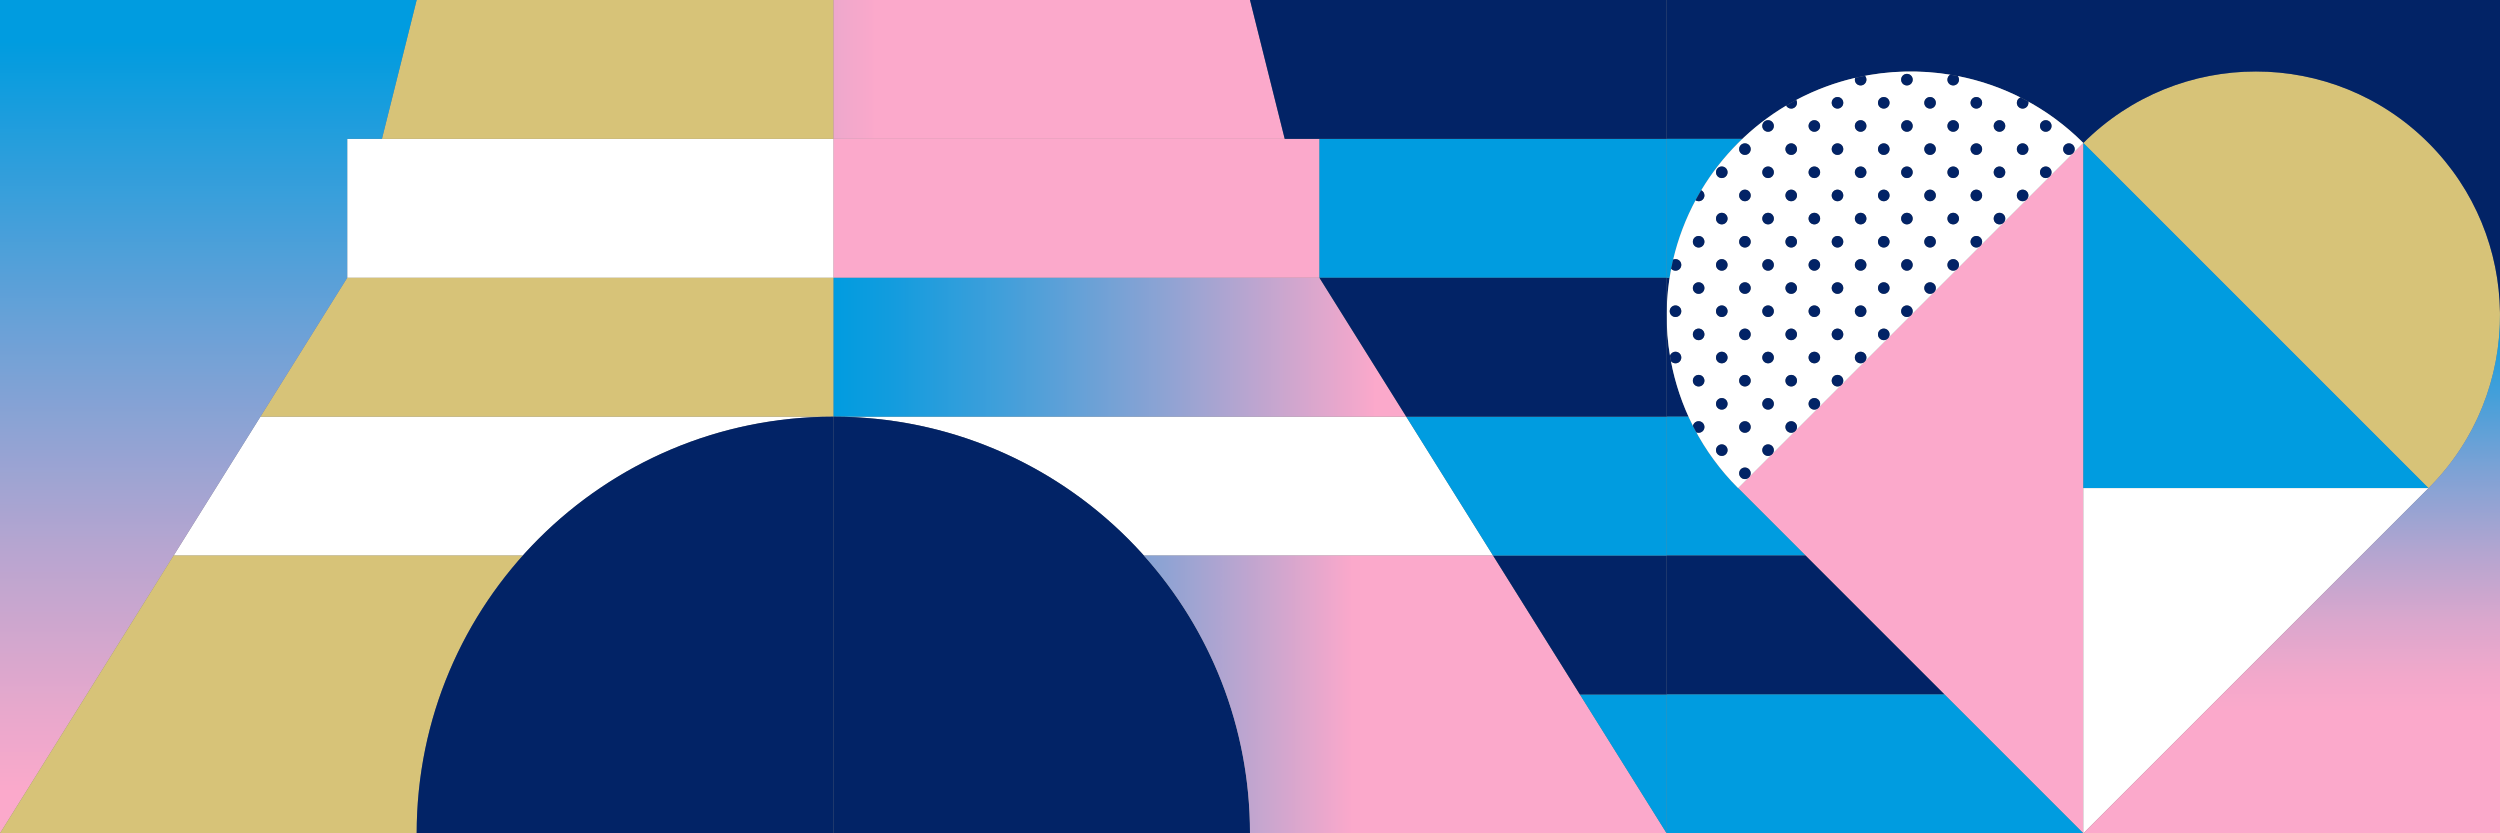 <svg width="492" height="164" viewBox="0 0 492 164" fill="none" xmlns="http://www.w3.org/2000/svg">
<rect x="0" y="0" width="492" height="164" fill="#808080" stroke="none"/>
<g clip-path="url(#clip0_65_2898)">
<path d="M342.069 96.07L410 28.139L410 164L342.069 96.07Z" fill="#FBA9CB"/>
<path d="M477.931 96.069C496.69 77.311 496.69 46.897 477.931 28.138C459.172 9.38 428.759 9.38 410 28.138L477.931 96.069Z" fill="#D7C378"/>
<path d="M477.931 96.07L410 28.139L410 96.07H477.931Z" fill="#009CE0"/>
<path d="M477.931 96.069L410 164L410 96.069H477.931Z" fill="white"/>
<path d="M328 54.667V82.001H332.3C328.384 73.39 327.143 63.86 328.576 54.667H328Z" fill="#022366"/>
<path d="M328 0V27.333H342.894C361.709 9.384 391.514 9.652 410 28.138C428.759 9.38 459.172 9.379 477.931 28.138C487.148 37.355 491.836 49.385 491.996 61.465H492V0H328Z" fill="#022366"/>
<path d="M328 27.333V54.666H328.576C330.09 44.956 334.587 35.62 342.069 28.138C342.341 27.866 342.616 27.598 342.894 27.333H328Z" fill="#009CE0"/>
<path d="M328 109.333H355.333L342.069 96.069C337.875 91.875 334.619 87.099 332.3 82H328V109.333Z" fill="#009CE0"/>
<path d="M328 136.666H382.667L355.333 109.333H328V136.666Z" fill="#022366"/>
<path d="M382.667 136.667H328V164H410L382.667 136.667Z" fill="#009CE0"/>
<path d="M492 61.465H491.996C492.161 73.97 487.473 86.527 477.931 96.069L410 164H492V61.465Z" fill="url(#paint0_linear_65_2898)"/>
<path d="M385.276 14.962C385.434 15.157 385.529 15.406 385.529 15.677C385.529 16.305 385.019 16.815 384.39 16.815C383.761 16.815 383.251 16.305 383.251 15.677C383.251 15.261 383.474 14.897 383.807 14.698C383.919 14.717 384.03 14.736 384.142 14.755C377.996 13.708 371.686 13.86 365.588 15.213C366.065 15.107 366.543 15.009 367.022 14.918C367.202 15.119 367.312 15.385 367.312 15.677C367.312 16.305 366.802 16.815 366.173 16.815C365.544 16.815 365.034 16.305 365.034 15.677C365.034 15.554 365.053 15.437 365.089 15.326C361.094 16.257 357.195 17.705 353.499 19.669C353.594 19.835 353.649 20.028 353.649 20.233C353.649 20.862 353.139 21.372 352.51 21.372C352.082 21.372 351.709 21.136 351.514 20.786C348.145 22.789 344.968 25.239 342.069 28.138C339.21 30.996 336.788 34.125 334.8 37.443C335.175 37.629 335.432 38.015 335.432 38.462C335.432 39.091 334.922 39.601 334.293 39.601C334.067 39.601 333.856 39.534 333.679 39.421C333.722 39.34 333.765 39.26 333.808 39.18C331.748 42.972 330.236 46.982 329.272 51.095C329.414 51.03 329.572 50.995 329.739 50.995C330.368 50.995 330.878 51.504 330.878 52.133C330.878 52.762 330.368 53.272 329.739 53.272C329.4 53.272 329.096 53.124 328.887 52.889C327.772 58.624 327.708 64.523 328.696 70.277C328.682 70.19 328.667 70.104 328.653 70.018C328.798 69.557 329.23 69.223 329.739 69.223C330.368 69.223 330.878 69.733 330.878 70.362C330.878 70.99 330.368 71.5 329.739 71.5C329.372 71.5 329.045 71.326 328.837 71.057C329.666 75.451 331.112 79.751 333.174 83.819C333.274 83.292 333.737 82.894 334.293 82.894C334.922 82.894 335.432 83.404 335.432 84.032C335.432 84.661 334.922 85.171 334.293 85.171C334.13 85.171 333.975 85.137 333.835 85.075C333.694 84.816 333.555 84.556 333.419 84.295C335.627 88.533 338.511 92.511 342.069 96.069L344.067 94.07C343.88 94.206 343.65 94.286 343.402 94.286C342.773 94.286 342.263 93.776 342.263 93.147C342.263 92.518 342.773 92.008 343.402 92.008C344.031 92.008 344.541 92.518 344.541 93.147C344.541 93.395 344.461 93.625 344.326 93.812L348.631 89.507C348.442 89.646 348.209 89.728 347.956 89.728C347.327 89.728 346.817 89.219 346.817 88.59C346.817 87.961 347.327 87.451 347.956 87.451C348.585 87.451 349.095 87.961 349.095 88.59C349.095 88.843 349.012 89.076 348.873 89.265L353.197 84.941C353.006 85.086 352.768 85.171 352.51 85.171C351.881 85.171 351.371 84.662 351.371 84.033C351.371 83.404 351.881 82.894 352.51 82.894C353.139 82.894 353.649 83.404 353.649 84.032C353.649 84.29 353.563 84.528 353.419 84.719L357.764 80.374C357.571 80.524 357.328 80.614 357.064 80.614C356.435 80.614 355.925 80.105 355.925 79.476C355.925 78.847 356.435 78.337 357.064 78.337C357.693 78.337 358.203 78.847 358.203 79.476C358.203 79.739 358.113 79.982 357.963 80.175L362.332 75.806C362.136 75.963 361.889 76.057 361.619 76.057C360.99 76.057 360.48 75.547 360.48 74.919C360.48 74.29 360.99 73.78 361.619 73.78C362.248 73.78 362.758 74.29 362.758 74.918C362.758 75.188 362.664 75.436 362.507 75.631L366.9 71.238C366.703 71.402 366.449 71.5 366.173 71.5C365.544 71.5 365.034 70.99 365.034 70.362C365.034 69.733 365.544 69.223 366.173 69.223C366.802 69.223 367.312 69.733 367.312 70.362C367.312 70.638 367.213 70.891 367.05 71.088L371.475 66.663C371.275 66.837 371.014 66.943 370.727 66.943C370.098 66.943 369.588 66.433 369.588 65.804C369.588 65.176 370.098 64.666 370.727 64.666C371.356 64.666 371.866 65.175 371.866 65.804C371.866 66.091 371.76 66.352 371.586 66.552L376.056 62.081C375.853 62.27 375.581 62.386 375.281 62.386C374.652 62.386 374.142 61.876 374.142 61.247C374.142 60.618 374.652 60.109 375.281 60.109C375.91 60.109 376.42 60.618 376.42 61.247C376.42 61.547 376.305 61.819 376.116 62.022L410 28.138C402.983 21.121 394.335 16.729 385.276 14.962ZM329.739 62.386C329.11 62.386 328.6 61.876 328.6 61.247C328.6 60.618 329.11 60.109 329.739 60.109C330.368 60.109 330.878 60.618 330.878 61.247C330.878 61.876 330.368 62.386 329.739 62.386ZM335.432 74.919C335.432 75.547 334.922 76.057 334.293 76.057C333.664 76.057 333.154 75.547 333.154 74.919C333.154 74.29 333.664 73.78 334.293 73.78C334.922 73.78 335.432 74.29 335.432 74.919ZM335.432 65.804C335.432 66.433 334.922 66.943 334.293 66.943C333.664 66.943 333.154 66.433 333.154 65.804C333.154 65.176 333.664 64.666 334.293 64.666C334.922 64.666 335.432 65.176 335.432 65.804ZM335.432 56.69C335.432 57.319 334.922 57.829 334.293 57.829C333.664 57.829 333.154 57.319 333.154 56.69C333.154 56.062 333.664 55.551 334.293 55.551C334.922 55.552 335.432 56.062 335.432 56.69ZM335.432 47.576C335.432 48.205 334.922 48.715 334.293 48.715C333.664 48.715 333.154 48.205 333.154 47.576C333.154 46.947 333.664 46.437 334.293 46.437C334.922 46.437 335.432 46.947 335.432 47.576ZM338.847 89.728C338.218 89.728 337.708 89.219 337.708 88.59C337.708 87.961 338.218 87.451 338.847 87.451C339.476 87.451 339.986 87.961 339.986 88.59C339.986 89.219 339.476 89.728 338.847 89.728ZM338.847 80.614C338.218 80.614 337.708 80.105 337.708 79.476C337.708 78.847 338.218 78.337 338.847 78.337C339.476 78.337 339.986 78.847 339.986 79.476C339.986 80.105 339.476 80.614 338.847 80.614ZM338.847 71.5C338.218 71.5 337.708 70.99 337.708 70.362C337.708 69.733 338.218 69.223 338.847 69.223C339.476 69.223 339.986 69.733 339.986 70.362C339.986 70.99 339.476 71.5 338.847 71.5ZM338.847 62.386C338.218 62.386 337.708 61.876 337.708 61.247C337.708 60.618 338.218 60.109 338.847 60.109C339.476 60.109 339.986 60.618 339.986 61.247C339.986 61.876 339.476 62.386 338.847 62.386ZM338.847 53.272C338.218 53.272 337.708 52.762 337.708 52.133C337.708 51.504 338.218 50.995 338.847 50.995C339.476 50.995 339.986 51.504 339.986 52.133C339.986 52.762 339.476 53.272 338.847 53.272ZM338.847 44.158C338.218 44.158 337.708 43.648 337.708 43.019C337.708 42.39 338.218 41.88 338.847 41.88C339.476 41.88 339.986 42.39 339.986 43.019C339.986 43.648 339.476 44.158 338.847 44.158ZM338.847 35.044C338.218 35.044 337.708 34.534 337.708 33.905C337.708 33.276 338.218 32.766 338.847 32.766C339.476 32.766 339.986 33.276 339.986 33.905C339.986 34.534 339.476 35.044 338.847 35.044ZM344.541 84.033C344.541 84.662 344.031 85.171 343.402 85.171C342.773 85.171 342.263 84.662 342.263 84.033C342.263 83.404 342.773 82.894 343.402 82.894C344.031 82.894 344.541 83.404 344.541 84.033ZM344.541 74.919C344.541 75.547 344.031 76.057 343.402 76.057C342.773 76.057 342.263 75.547 342.263 74.919C342.263 74.29 342.773 73.78 343.402 73.78C344.031 73.78 344.541 74.29 344.541 74.919ZM344.541 65.804C344.541 66.433 344.031 66.943 343.402 66.943C342.773 66.943 342.263 66.433 342.263 65.804C342.263 65.176 342.773 64.666 343.402 64.666C344.031 64.666 344.541 65.176 344.541 65.804ZM344.541 56.69C344.541 57.319 344.031 57.829 343.402 57.829C342.773 57.829 342.263 57.319 342.263 56.69C342.263 56.062 342.773 55.551 343.402 55.551C344.031 55.552 344.541 56.062 344.541 56.69ZM344.541 47.576C344.541 48.205 344.031 48.715 343.402 48.715C342.773 48.715 342.263 48.205 342.263 47.576C342.263 46.947 342.773 46.437 343.402 46.437C344.031 46.437 344.541 46.947 344.541 47.576ZM344.541 38.462C344.541 39.091 344.031 39.601 343.402 39.601C342.773 39.601 342.263 39.091 342.263 38.462C342.263 37.833 342.773 37.323 343.402 37.323C344.031 37.323 344.541 37.833 344.541 38.462ZM344.541 29.348C344.541 29.977 344.031 30.486 343.402 30.486C342.773 30.486 342.263 29.977 342.263 29.348C342.263 28.719 342.773 28.209 343.402 28.209C344.031 28.209 344.541 28.719 344.541 29.348ZM347.956 80.614C347.327 80.614 346.817 80.105 346.817 79.476C346.817 78.847 347.327 78.337 347.956 78.337C348.585 78.337 349.095 78.847 349.095 79.476C349.095 80.105 348.585 80.614 347.956 80.614ZM347.956 71.5C347.327 71.5 346.817 70.99 346.817 70.362C346.817 69.733 347.327 69.223 347.956 69.223C348.585 69.223 349.095 69.733 349.095 70.362C349.095 70.99 348.585 71.5 347.956 71.5ZM347.956 62.386C347.327 62.386 346.817 61.876 346.817 61.247C346.817 60.618 347.327 60.109 347.956 60.109C348.585 60.109 349.095 60.618 349.095 61.247C349.095 61.876 348.585 62.386 347.956 62.386ZM347.956 53.272C347.327 53.272 346.817 52.762 346.817 52.133C346.817 51.504 347.327 50.995 347.956 50.995C348.585 50.995 349.095 51.504 349.095 52.133C349.095 52.762 348.585 53.272 347.956 53.272ZM347.956 44.158C347.327 44.158 346.817 43.648 346.817 43.019C346.817 42.39 347.327 41.88 347.956 41.88C348.585 41.88 349.095 42.39 349.095 43.019C349.095 43.648 348.585 44.158 347.956 44.158ZM347.956 35.044C347.327 35.044 346.817 34.534 346.817 33.905C346.817 33.276 347.327 32.766 347.956 32.766C348.585 32.766 349.095 33.276 349.095 33.905C349.095 34.534 348.585 35.044 347.956 35.044ZM347.956 25.93C347.327 25.93 346.817 25.42 346.817 24.791C346.817 24.162 347.327 23.652 347.956 23.652C348.585 23.652 349.095 24.162 349.095 24.791C349.095 25.42 348.585 25.93 347.956 25.93ZM353.649 74.919C353.649 75.547 353.139 76.057 352.51 76.057C351.881 76.057 351.371 75.547 351.371 74.919C351.371 74.29 351.881 73.78 352.51 73.78C353.139 73.78 353.649 74.29 353.649 74.919ZM353.649 65.804C353.649 66.433 353.139 66.943 352.51 66.943C351.881 66.943 351.371 66.433 351.371 65.804C351.371 65.176 351.881 64.666 352.51 64.666C353.139 64.666 353.649 65.176 353.649 65.804ZM353.649 56.69C353.649 57.319 353.139 57.829 352.51 57.829C351.881 57.829 351.371 57.319 351.371 56.69C351.371 56.062 351.881 55.551 352.51 55.551C353.139 55.552 353.649 56.062 353.649 56.69ZM353.649 47.576C353.649 48.205 353.139 48.715 352.51 48.715C351.881 48.715 351.371 48.205 351.371 47.576C351.371 46.947 351.881 46.437 352.51 46.437C353.139 46.437 353.649 46.947 353.649 47.576ZM353.649 38.462C353.649 39.091 353.139 39.601 352.51 39.601C351.881 39.601 351.371 39.091 351.371 38.462C351.371 37.833 351.881 37.323 352.51 37.323C353.139 37.323 353.649 37.833 353.649 38.462ZM353.649 29.348C353.649 29.977 353.139 30.486 352.51 30.486C351.881 30.486 351.371 29.977 351.371 29.348C351.371 28.719 351.881 28.209 352.51 28.209C353.139 28.209 353.649 28.719 353.649 29.348ZM357.064 71.5C356.435 71.5 355.925 70.99 355.925 70.362C355.925 69.733 356.435 69.223 357.064 69.223C357.693 69.223 358.203 69.733 358.203 70.362C358.203 70.99 357.693 71.5 357.064 71.5ZM357.064 62.386C356.435 62.386 355.925 61.876 355.925 61.247C355.925 60.618 356.435 60.109 357.064 60.109C357.693 60.109 358.203 60.618 358.203 61.247C358.203 61.876 357.693 62.386 357.064 62.386ZM357.064 53.272C356.435 53.272 355.925 52.762 355.925 52.133C355.925 51.504 356.435 50.995 357.064 50.995C357.693 50.995 358.203 51.504 358.203 52.133C358.203 52.762 357.693 53.272 357.064 53.272ZM357.064 44.158C356.435 44.158 355.925 43.648 355.925 43.019C355.925 42.39 356.435 41.88 357.064 41.88C357.693 41.88 358.203 42.39 358.203 43.019C358.203 43.648 357.693 44.158 357.064 44.158ZM357.064 35.044C356.435 35.044 355.925 34.534 355.925 33.905C355.925 33.276 356.435 32.766 357.064 32.766C357.693 32.766 358.203 33.276 358.203 33.905C358.203 34.534 357.693 35.044 357.064 35.044ZM357.064 25.93C356.435 25.93 355.925 25.42 355.925 24.791C355.925 24.162 356.435 23.652 357.064 23.652C357.693 23.652 358.203 24.162 358.203 24.791C358.203 25.42 357.693 25.93 357.064 25.93ZM362.758 65.804C362.758 66.433 362.248 66.943 361.619 66.943C360.99 66.943 360.48 66.433 360.48 65.804C360.48 65.176 360.99 64.666 361.619 64.666C362.248 64.666 362.758 65.176 362.758 65.804ZM362.758 56.69C362.758 57.319 362.248 57.829 361.619 57.829C360.99 57.829 360.48 57.319 360.48 56.69C360.48 56.062 360.99 55.551 361.619 55.551C362.248 55.552 362.758 56.062 362.758 56.69ZM362.758 47.576C362.758 48.205 362.248 48.715 361.619 48.715C360.99 48.715 360.48 48.205 360.48 47.576C360.48 46.947 360.99 46.437 361.619 46.437C362.248 46.437 362.758 46.947 362.758 47.576ZM362.758 38.462C362.758 39.091 362.248 39.601 361.619 39.601C360.99 39.601 360.48 39.091 360.48 38.462C360.48 37.833 360.99 37.323 361.619 37.323C362.248 37.323 362.758 37.833 362.758 38.462ZM362.758 29.348C362.758 29.977 362.248 30.486 361.619 30.486C360.99 30.486 360.48 29.977 360.48 29.348C360.48 28.719 360.99 28.209 361.619 28.209C362.248 28.209 362.758 28.719 362.758 29.348ZM362.758 20.234C362.758 20.863 362.248 21.372 361.619 21.372C360.99 21.372 360.48 20.863 360.48 20.234C360.48 19.605 360.99 19.095 361.619 19.095C362.248 19.095 362.758 19.605 362.758 20.234ZM366.173 62.386C365.544 62.386 365.034 61.876 365.034 61.247C365.034 60.618 365.544 60.109 366.173 60.109C366.802 60.109 367.312 60.618 367.312 61.247C367.312 61.876 366.802 62.386 366.173 62.386ZM366.173 53.272C365.544 53.272 365.034 52.762 365.034 52.133C365.034 51.504 365.544 50.995 366.173 50.995C366.802 50.995 367.312 51.504 367.312 52.133C367.312 52.762 366.802 53.272 366.173 53.272ZM366.173 44.158C365.544 44.158 365.034 43.648 365.034 43.019C365.034 42.39 365.544 41.88 366.173 41.88C366.802 41.88 367.312 42.39 367.312 43.019C367.312 43.648 366.802 44.158 366.173 44.158ZM366.173 35.044C365.544 35.044 365.034 34.534 365.034 33.905C365.034 33.276 365.544 32.766 366.173 32.766C366.802 32.766 367.312 33.276 367.312 33.905C367.312 34.534 366.802 35.044 366.173 35.044ZM366.173 25.93C365.544 25.93 365.034 25.42 365.034 24.791C365.034 24.162 365.544 23.652 366.173 23.652C366.802 23.652 367.312 24.162 367.312 24.791C367.312 25.42 366.802 25.93 366.173 25.93ZM371.866 56.69C371.866 57.319 371.356 57.829 370.727 57.829C370.098 57.829 369.588 57.319 369.588 56.69C369.588 56.062 370.098 55.551 370.727 55.551C371.356 55.552 371.866 56.062 371.866 56.69ZM371.866 47.576C371.866 48.205 371.356 48.715 370.727 48.715C370.098 48.715 369.588 48.205 369.588 47.576C369.588 46.947 370.098 46.437 370.727 46.437C371.356 46.437 371.866 46.947 371.866 47.576ZM371.866 38.462C371.866 39.091 371.356 39.601 370.727 39.601C370.098 39.601 369.588 39.091 369.588 38.462C369.588 37.833 370.098 37.323 370.727 37.323C371.356 37.323 371.866 37.833 371.866 38.462ZM371.866 29.348C371.866 29.977 371.356 30.486 370.727 30.486C370.098 30.486 369.588 29.977 369.588 29.348C369.588 28.719 370.098 28.209 370.727 28.209C371.356 28.209 371.866 28.719 371.866 29.348ZM371.866 20.234C371.866 20.863 371.356 21.372 370.727 21.372C370.098 21.372 369.588 20.863 369.588 20.234C369.588 19.605 370.098 19.095 370.727 19.095C371.356 19.095 371.866 19.605 371.866 20.234ZM375.281 53.272C374.652 53.272 374.142 52.762 374.142 52.133C374.142 51.504 374.652 50.995 375.281 50.995C375.91 50.995 376.42 51.504 376.42 52.133C376.42 52.762 375.91 53.272 375.281 53.272ZM375.281 44.158C374.652 44.158 374.142 43.648 374.142 43.019C374.142 42.39 374.652 41.88 375.281 41.88C375.91 41.88 376.42 42.39 376.42 43.019C376.42 43.648 375.91 44.158 375.281 44.158ZM375.281 35.044C374.652 35.044 374.142 34.534 374.142 33.905C374.142 33.276 374.652 32.766 375.281 32.766C375.91 32.766 376.42 33.276 376.42 33.905C376.42 34.534 375.91 35.044 375.281 35.044ZM375.281 25.93C374.652 25.93 374.142 25.42 374.142 24.791C374.142 24.162 374.652 23.652 375.281 23.652C375.91 23.652 376.42 24.162 376.42 24.791C376.42 25.42 375.91 25.93 375.281 25.93ZM375.281 16.815C374.652 16.815 374.142 16.305 374.142 15.677C374.142 15.048 374.652 14.538 375.281 14.538C375.91 14.538 376.42 15.048 376.42 15.677C376.42 16.305 375.91 16.815 375.281 16.815ZM380.975 56.69C380.975 57.319 380.465 57.829 379.836 57.829C379.207 57.829 378.697 57.319 378.697 56.69C378.697 56.062 379.207 55.551 379.836 55.551C380.465 55.552 380.975 56.062 380.975 56.69ZM380.975 47.576C380.975 48.205 380.465 48.715 379.836 48.715C379.207 48.715 378.697 48.205 378.697 47.576C378.697 46.947 379.207 46.437 379.836 46.437C380.465 46.437 380.975 46.947 380.975 47.576ZM380.975 38.462C380.975 39.091 380.465 39.601 379.836 39.601C379.207 39.601 378.697 39.091 378.697 38.462C378.697 37.833 379.207 37.323 379.836 37.323C380.465 37.323 380.975 37.833 380.975 38.462ZM380.975 29.348C380.975 29.977 380.465 30.486 379.836 30.486C379.207 30.486 378.697 29.977 378.697 29.348C378.697 28.719 379.207 28.209 379.836 28.209C380.465 28.209 380.975 28.719 380.975 29.348ZM380.975 20.234C380.975 20.863 380.465 21.372 379.836 21.372C379.207 21.372 378.697 20.863 378.697 20.234C378.697 19.605 379.207 19.095 379.836 19.095C380.465 19.095 380.975 19.605 380.975 20.234ZM384.39 53.272C383.761 53.272 383.251 52.762 383.251 52.133C383.251 51.504 383.761 50.995 384.39 50.995C385.019 50.995 385.529 51.504 385.529 52.133C385.529 52.762 385.019 53.272 384.39 53.272ZM384.39 44.158C383.761 44.158 383.251 43.648 383.251 43.019C383.251 42.39 383.761 41.88 384.39 41.88C385.019 41.88 385.529 42.39 385.529 43.019C385.529 43.648 385.019 44.158 384.39 44.158ZM384.39 35.044C383.761 35.044 383.251 34.534 383.251 33.905C383.251 33.276 383.761 32.766 384.39 32.766C385.019 32.766 385.529 33.276 385.529 33.905C385.529 34.534 385.019 35.044 384.39 35.044ZM384.39 25.93C383.761 25.93 383.251 25.42 383.251 24.791C383.251 24.162 383.761 23.652 384.39 23.652C385.019 23.652 385.529 24.162 385.529 24.791C385.529 25.42 385.019 25.93 384.39 25.93ZM390.083 47.576C390.083 48.205 389.573 48.715 388.944 48.715C388.315 48.715 387.805 48.205 387.805 47.576C387.805 46.947 388.315 46.437 388.944 46.437C389.573 46.437 390.083 46.947 390.083 47.576ZM390.083 38.462C390.083 39.091 389.573 39.601 388.944 39.601C388.315 39.601 387.805 39.091 387.805 38.462C387.805 37.833 388.315 37.323 388.944 37.323C389.573 37.323 390.083 37.833 390.083 38.462ZM390.083 29.348C390.083 29.977 389.573 30.486 388.944 30.486C388.315 30.486 387.805 29.977 387.805 29.348C387.805 28.719 388.315 28.209 388.944 28.209C389.573 28.209 390.083 28.719 390.083 29.348ZM390.083 20.234C390.083 20.863 389.573 21.372 388.944 21.372C388.315 21.372 387.805 20.863 387.805 20.234C387.805 19.605 388.315 19.095 388.944 19.095C389.573 19.095 390.083 19.605 390.083 20.234ZM393.499 44.158C392.869 44.158 392.36 43.648 392.36 43.019C392.36 42.39 392.869 41.88 393.499 41.88C394.128 41.88 394.638 42.39 394.638 43.019C394.638 43.648 394.128 44.158 393.499 44.158ZM393.499 35.044C392.869 35.044 392.36 34.534 392.36 33.905C392.36 33.276 392.869 32.766 393.499 32.766C394.128 32.766 394.638 33.276 394.638 33.905C394.638 34.534 394.128 35.044 393.499 35.044ZM393.499 25.93C392.869 25.93 392.36 25.42 392.36 24.791C392.36 24.162 392.869 23.652 393.499 23.652C394.128 23.652 394.638 24.162 394.638 24.791C394.638 25.42 394.128 25.93 393.499 25.93ZM399.192 38.462C399.192 39.091 398.682 39.601 398.053 39.601C397.424 39.601 396.914 39.091 396.914 38.462C396.914 37.833 397.424 37.323 398.053 37.323C398.682 37.323 399.192 37.833 399.192 38.462ZM399.192 29.348C399.192 29.977 398.682 30.486 398.053 30.486C397.424 30.486 396.914 29.977 396.914 29.348C396.914 28.719 397.424 28.209 398.053 28.209C398.682 28.209 399.192 28.719 399.192 29.348ZM399.192 20.234C399.192 20.863 398.682 21.372 398.053 21.372C397.424 21.372 396.914 20.863 396.914 20.234C396.914 19.757 397.207 19.349 397.623 19.179C397.766 19.252 397.91 19.325 398.053 19.399C398.426 19.591 398.797 19.788 399.166 19.991C399.183 20.069 399.192 20.151 399.192 20.234ZM402.607 35.044C401.978 35.044 401.468 34.534 401.468 33.905C401.468 33.276 401.978 32.766 402.607 32.766C403.236 32.766 403.746 33.276 403.746 33.905C403.746 34.534 403.236 35.044 402.607 35.044ZM402.607 25.93C401.978 25.93 401.468 25.42 401.468 24.791C401.468 24.162 401.978 23.652 402.607 23.652C403.236 23.652 403.746 24.162 403.746 24.791C403.746 25.42 403.236 25.93 402.607 25.93ZM407.161 30.486C406.532 30.486 406.022 29.977 406.022 29.348C406.022 28.719 406.532 28.209 407.161 28.209C407.79 28.209 408.3 28.719 408.3 29.348C408.3 29.977 407.79 30.486 407.161 30.486Z" fill="white"/>
<path d="M407.162 28.209H407.162C407.791 28.209 408.301 28.719 408.301 29.348C408.301 29.976 407.791 30.486 407.162 30.486H407.161C406.533 30.486 406.023 29.976 406.023 29.348C406.023 28.719 406.533 28.209 407.162 28.209Z" fill="#022366"/>
<path d="M398.053 19.399C397.91 19.325 397.767 19.252 397.623 19.18C397.207 19.349 396.914 19.757 396.914 20.234C396.914 20.863 397.424 21.373 398.053 21.373C398.682 21.373 399.192 20.863 399.192 20.234C399.192 20.151 399.183 20.07 399.166 19.992C398.797 19.789 398.426 19.591 398.053 19.399Z" fill="#022366"/>
<path d="M398.053 28.209C397.424 28.209 396.914 28.719 396.914 29.348C396.914 29.976 397.424 30.486 398.053 30.486C398.682 30.486 399.192 29.977 399.192 29.348C399.192 28.719 398.682 28.209 398.053 28.209Z" fill="#022366"/>
<path d="M402.607 23.652C401.978 23.652 401.468 24.162 401.468 24.791C401.468 25.42 401.978 25.93 402.607 25.93C403.236 25.93 403.746 25.42 403.746 24.791C403.746 24.162 403.236 23.652 402.607 23.652Z" fill="#022366"/>
<path d="M398.053 37.323C397.424 37.323 396.914 37.833 396.914 38.462C396.914 39.091 397.424 39.601 398.053 39.601C398.682 39.601 399.192 39.091 399.192 38.462C399.192 37.833 398.682 37.323 398.053 37.323Z" fill="#022366"/>
<path d="M402.607 32.766C401.978 32.766 401.468 33.276 401.468 33.904C401.468 34.533 401.978 35.043 402.607 35.043C403.236 35.043 403.746 34.533 403.746 33.904C403.746 33.276 403.236 32.766 402.607 32.766Z" fill="#022366"/>
<path d="M388.945 19.095H388.945C389.574 19.095 390.084 19.605 390.084 20.233C390.084 20.862 389.573 21.372 388.945 21.372H388.944C388.316 21.372 387.806 20.862 387.806 20.234C387.806 19.605 388.316 19.095 388.945 19.095Z" fill="#022366"/>
<path d="M388.945 28.209H388.945C389.574 28.209 390.084 28.719 390.084 29.347C390.084 29.976 389.573 30.486 388.945 30.486H388.944C388.316 30.486 387.806 29.976 387.806 29.348C387.806 28.719 388.316 28.209 388.945 28.209Z" fill="#022366"/>
<path d="M393.499 23.652C392.87 23.652 392.36 24.162 392.36 24.791C392.36 25.42 392.87 25.93 393.499 25.93C394.128 25.93 394.638 25.42 394.638 24.791C394.638 24.162 394.128 23.652 393.499 23.652Z" fill="#022366"/>
<path d="M388.945 37.323H388.945C389.573 37.323 390.084 37.833 390.084 38.462C390.084 39.09 389.573 39.601 388.945 39.601H388.944C388.316 39.601 387.806 39.091 387.806 38.462C387.806 37.834 388.316 37.323 388.945 37.323Z" fill="#022366"/>
<path d="M393.499 32.766C392.87 32.766 392.36 33.276 392.36 33.904C392.36 34.533 392.87 35.043 393.499 35.043C394.128 35.043 394.638 34.533 394.638 33.904C394.638 33.276 394.128 32.766 393.499 32.766Z" fill="#022366"/>
<path d="M388.945 46.438H388.945C389.573 46.438 390.084 46.948 390.084 47.576C390.084 48.205 389.573 48.715 388.945 48.715H388.944C388.316 48.715 387.806 48.205 387.806 47.576C387.806 46.948 388.316 46.438 388.945 46.438Z" fill="#022366"/>
<path d="M393.499 44.158C394.128 44.158 394.638 43.648 394.638 43.019C394.638 42.39 394.128 41.88 393.499 41.88C392.87 41.88 392.36 42.39 392.36 43.019C392.36 43.648 392.87 44.158 393.499 44.158Z" fill="#022366"/>
<path d="M379.836 19.095H379.836C380.465 19.095 380.975 19.605 380.975 20.233C380.975 20.862 380.465 21.372 379.836 21.372H379.835C379.207 21.372 378.697 20.862 378.697 20.234C378.697 19.605 379.207 19.095 379.836 19.095Z" fill="#022366"/>
<path d="M383.807 14.699C383.474 14.898 383.251 15.262 383.251 15.677C383.251 16.306 383.761 16.816 384.39 16.816C385.019 16.816 385.529 16.306 385.529 15.677C385.529 15.406 385.435 15.158 385.277 14.963C384.788 14.867 384.298 14.779 383.807 14.699Z" fill="#022366"/>
<path d="M379.836 28.209H379.836C380.465 28.209 380.975 28.719 380.975 29.348C380.975 29.976 380.465 30.486 379.836 30.486H379.835C379.207 30.486 378.697 29.976 378.697 29.348C378.697 28.719 379.207 28.209 379.836 28.209Z" fill="#022366"/>
<path d="M384.39 23.652C383.761 23.652 383.251 24.162 383.251 24.791C383.251 25.42 383.761 25.93 384.39 25.93C385.019 25.93 385.529 25.42 385.529 24.791C385.529 24.162 385.019 23.652 384.39 23.652Z" fill="#022366"/>
<path d="M379.836 37.323H379.836C380.465 37.323 380.975 37.833 380.975 38.462C380.975 39.09 380.464 39.601 379.836 39.601H379.835C379.207 39.601 378.697 39.091 378.697 38.462C378.697 37.834 379.207 37.323 379.836 37.323Z" fill="#022366"/>
<path d="M384.39 32.766C383.761 32.766 383.251 33.276 383.251 33.904C383.251 34.533 383.761 35.043 384.39 35.043C385.019 35.043 385.529 34.533 385.529 33.904C385.529 33.276 385.019 32.766 384.39 32.766Z" fill="#022366"/>
<path d="M379.836 46.438H379.836C380.465 46.438 380.975 46.948 380.975 47.576C380.975 48.205 380.464 48.715 379.836 48.715H379.835C379.207 48.715 378.697 48.205 378.697 47.576C378.697 46.948 379.207 46.438 379.836 46.438Z" fill="#022366"/>
<path d="M384.39 44.158C385.019 44.158 385.529 43.648 385.529 43.019C385.529 42.39 385.019 41.88 384.39 41.88C383.761 41.88 383.251 42.39 383.251 43.019C383.251 43.648 383.761 44.158 384.39 44.158Z" fill="#022366"/>
<path d="M379.836 55.552H379.836C380.465 55.552 380.975 56.062 380.975 56.69C380.975 57.319 380.465 57.829 379.836 57.829H379.835C379.207 57.829 378.697 57.319 378.697 56.691C378.697 56.062 379.207 55.552 379.836 55.552Z" fill="#022366"/>
<path d="M384.39 53.273C385.019 53.273 385.529 52.763 385.529 52.134C385.529 51.505 385.019 50.995 384.39 50.995C383.761 50.995 383.251 51.505 383.251 52.134C383.251 52.763 383.761 53.273 384.39 53.273Z" fill="#022366"/>
<path d="M370.727 19.095H370.728C371.356 19.095 371.866 19.605 371.866 20.233C371.866 20.862 371.356 21.372 370.728 21.372H370.727C370.099 21.372 369.588 20.862 369.588 20.234C369.588 19.605 370.099 19.095 370.727 19.095Z" fill="#022366"/>
<path d="M375.282 14.538C374.653 14.538 374.143 15.048 374.143 15.677C374.143 16.306 374.653 16.816 375.282 16.816C375.911 16.816 376.421 16.306 376.421 15.677C376.421 15.048 375.911 14.538 375.282 14.538Z" fill="#022366"/>
<path d="M370.727 28.209H370.728C371.356 28.209 371.866 28.719 371.866 29.348C371.866 29.976 371.356 30.486 370.728 30.486H370.727C370.099 30.486 369.588 29.976 369.588 29.348C369.588 28.719 370.099 28.209 370.727 28.209Z" fill="#022366"/>
<path d="M375.282 23.652C374.653 23.652 374.143 24.162 374.143 24.791C374.143 25.42 374.653 25.93 375.282 25.93C375.911 25.93 376.421 25.42 376.421 24.791C376.421 24.162 375.911 23.652 375.282 23.652Z" fill="#022366"/>
<path d="M370.727 37.323H370.728C371.356 37.323 371.866 37.833 371.866 38.462C371.866 39.09 371.356 39.601 370.728 39.601H370.727C370.099 39.601 369.588 39.091 369.588 38.462C369.588 37.834 370.099 37.323 370.727 37.323Z" fill="#022366"/>
<path d="M375.282 32.766C374.653 32.766 374.143 33.276 374.143 33.904C374.143 34.533 374.653 35.043 375.282 35.043C375.911 35.043 376.421 34.533 376.421 33.904C376.421 33.276 375.911 32.766 375.282 32.766Z" fill="#022366"/>
<path d="M370.727 46.438H370.728C371.356 46.438 371.866 46.948 371.866 47.576C371.866 48.205 371.356 48.715 370.728 48.715H370.727C370.099 48.715 369.588 48.205 369.588 47.576C369.588 46.948 370.099 46.438 370.727 46.438Z" fill="#022366"/>
<path d="M375.281 44.158C375.91 44.158 376.42 43.648 376.42 43.019C376.42 42.39 375.91 41.88 375.281 41.88C374.652 41.88 374.143 42.39 374.143 43.019C374.143 43.648 374.652 44.158 375.281 44.158Z" fill="#022366"/>
<path d="M370.727 55.552H370.728C371.356 55.552 371.866 56.062 371.866 56.69C371.866 57.319 371.356 57.829 370.728 57.829H370.727C370.099 57.829 369.588 57.319 369.588 56.691C369.588 56.062 370.099 55.552 370.727 55.552Z" fill="#022366"/>
<path d="M375.281 53.273C375.91 53.273 376.42 52.763 376.42 52.134C376.42 51.505 375.91 50.995 375.281 50.995C374.652 50.995 374.143 51.505 374.143 52.134C374.143 52.763 374.652 53.273 375.281 53.273Z" fill="#022366"/>
<path d="M370.727 64.666C370.098 64.666 369.588 65.176 369.588 65.805C369.588 66.433 370.098 66.944 370.727 66.944C371.014 66.943 371.275 66.838 371.475 66.663L371.586 66.552C371.76 66.352 371.866 66.091 371.866 65.805C371.866 65.176 371.356 64.666 370.727 64.666Z" fill="#022366"/>
<path d="M375.282 60.108C374.653 60.108 374.143 60.618 374.143 61.247C374.143 61.876 374.653 62.386 375.282 62.386C375.581 62.386 375.853 62.27 376.057 62.081L376.116 62.022C376.305 61.819 376.421 61.547 376.421 61.247C376.421 60.618 375.911 60.108 375.282 60.108Z" fill="#022366"/>
<path d="M361.618 19.095H361.619C362.247 19.095 362.757 19.605 362.757 20.233C362.757 20.862 362.247 21.372 361.619 21.372H361.618C360.99 21.372 360.479 20.862 360.479 20.234C360.479 19.605 360.99 19.095 361.618 19.095Z" fill="#022366"/>
<path d="M365.089 15.326C365.054 15.437 365.034 15.555 365.034 15.677C365.034 16.306 365.544 16.816 366.173 16.816C366.802 16.816 367.312 16.306 367.312 15.677C367.312 15.385 367.202 15.119 367.022 14.918C366.376 15.041 365.731 15.177 365.089 15.326Z" fill="#022366"/>
<path d="M361.618 28.209H361.619C362.247 28.209 362.757 28.719 362.757 29.348C362.757 29.976 362.247 30.486 361.619 30.486H361.618C360.99 30.486 360.479 29.976 360.479 29.348C360.479 28.719 360.99 28.209 361.618 28.209Z" fill="#022366"/>
<path d="M366.173 23.652C365.544 23.652 365.034 24.162 365.034 24.791C365.034 25.42 365.544 25.93 366.173 25.93C366.802 25.93 367.312 25.42 367.312 24.791C367.312 24.162 366.802 23.652 366.173 23.652Z" fill="#022366"/>
<path d="M361.618 37.323H361.619C362.247 37.323 362.757 37.833 362.757 38.462C362.757 39.09 362.247 39.601 361.619 39.601H361.618C360.99 39.601 360.479 39.091 360.479 38.462C360.479 37.834 360.99 37.323 361.618 37.323Z" fill="#022366"/>
<path d="M366.173 32.766C365.544 32.766 365.034 33.276 365.034 33.904C365.034 34.533 365.544 35.043 366.173 35.043C366.802 35.043 367.312 34.533 367.312 33.904C367.312 33.276 366.802 32.766 366.173 32.766Z" fill="#022366"/>
<path d="M361.618 46.438H361.619C362.247 46.438 362.757 46.948 362.757 47.576C362.757 48.205 362.247 48.715 361.619 48.715H361.618C360.99 48.715 360.479 48.205 360.479 47.576C360.479 46.948 360.99 46.438 361.618 46.438Z" fill="#022366"/>
<path d="M366.174 44.158C366.802 44.158 367.312 43.648 367.312 43.019C367.312 42.39 366.802 41.88 366.174 41.88C365.545 41.88 365.035 42.39 365.035 43.019C365.035 43.648 365.545 44.158 366.174 44.158Z" fill="#022366"/>
<path d="M361.618 55.552H361.619C362.247 55.552 362.757 56.062 362.757 56.69C362.757 57.319 362.247 57.829 361.619 57.829H361.618C360.99 57.829 360.479 57.319 360.479 56.691C360.479 56.062 360.99 55.552 361.618 55.552Z" fill="#022366"/>
<path d="M366.174 53.273C366.802 53.273 367.312 52.763 367.312 52.134C367.312 51.505 366.802 50.995 366.174 50.995C365.545 50.995 365.035 51.505 365.035 52.134C365.035 52.763 365.545 53.273 366.174 53.273Z" fill="#022366"/>
<path d="M361.618 64.666H361.619C362.247 64.666 362.757 65.176 362.757 65.805C362.757 66.433 362.247 66.944 361.619 66.944H361.618C360.99 66.944 360.479 66.433 360.479 65.805C360.479 65.176 360.99 64.666 361.618 64.666Z" fill="#022366"/>
<path d="M366.173 60.108C365.544 60.108 365.034 60.618 365.034 61.247C365.034 61.876 365.544 62.386 366.173 62.386C366.802 62.386 367.312 61.876 367.312 61.247C367.312 60.618 366.802 60.108 366.173 60.108Z" fill="#022366"/>
<path d="M361.619 73.779C360.99 73.779 360.48 74.289 360.479 74.918C360.479 75.547 360.989 76.057 361.618 76.057C361.888 76.057 362.136 75.963 362.331 75.806L362.507 75.631C362.663 75.436 362.757 75.188 362.757 74.918C362.757 74.289 362.247 73.779 361.619 73.779Z" fill="#022366"/>
<path d="M366.173 69.223C365.544 69.223 365.034 69.733 365.034 70.361C365.034 70.99 365.544 71.5 366.173 71.5C366.45 71.5 366.703 71.402 366.9 71.238L367.05 71.088C367.214 70.891 367.312 70.638 367.312 70.361C367.312 69.733 366.802 69.223 366.173 69.223Z" fill="#022366"/>
<path d="M352.51 20.21C352.496 20.218 352.482 20.225 352.468 20.233C352.149 20.413 351.831 20.598 351.514 20.786C351.709 21.135 352.082 21.372 352.51 21.372C353.139 21.372 353.649 20.862 353.649 20.233C353.649 20.028 353.594 19.835 353.499 19.669C353.168 19.845 352.838 20.025 352.51 20.21Z" fill="#022366"/>
<path d="M352.511 28.209H352.511C353.139 28.209 353.65 28.719 353.65 29.348C353.65 29.976 353.139 30.486 352.511 30.486H352.51C351.882 30.486 351.372 29.976 351.372 29.348C351.372 28.719 351.882 28.209 352.511 28.209Z" fill="#022366"/>
<path d="M357.064 23.652C356.435 23.652 355.925 24.162 355.925 24.791C355.925 25.42 356.435 25.93 357.064 25.93C357.693 25.93 358.203 25.42 358.203 24.791C358.203 24.162 357.693 23.652 357.064 23.652Z" fill="#022366"/>
<path d="M352.511 37.323H352.511C353.139 37.323 353.65 37.833 353.65 38.462C353.65 39.09 353.139 39.601 352.511 39.601H352.51C351.882 39.601 351.372 39.091 351.372 38.462C351.372 37.834 351.882 37.323 352.511 37.323Z" fill="#022366"/>
<path d="M357.064 32.766C356.435 32.766 355.925 33.276 355.925 33.904C355.925 34.533 356.435 35.043 357.064 35.043C357.693 35.043 358.203 34.533 358.203 33.904C358.203 33.276 357.693 32.766 357.064 32.766Z" fill="#022366"/>
<path d="M352.511 46.438H352.511C353.139 46.438 353.65 46.948 353.65 47.576C353.65 48.205 353.139 48.715 352.511 48.715H352.51C351.882 48.715 351.372 48.205 351.372 47.576C351.372 46.948 351.882 46.438 352.511 46.438Z" fill="#022366"/>
<path d="M357.065 44.158C357.694 44.158 358.203 43.648 358.203 43.019C358.203 42.39 357.694 41.88 357.065 41.88C356.436 41.88 355.926 42.39 355.926 43.019C355.926 43.648 356.436 44.158 357.065 44.158Z" fill="#022366"/>
<path d="M352.511 55.552H352.511C353.139 55.552 353.65 56.062 353.65 56.69C353.65 57.319 353.139 57.829 352.511 57.829H352.51C351.882 57.829 351.372 57.319 351.372 56.691C351.372 56.062 351.882 55.552 352.511 55.552Z" fill="#022366"/>
<path d="M357.065 53.273C357.694 53.273 358.203 52.763 358.203 52.134C358.203 51.505 357.694 50.995 357.065 50.995C356.436 50.995 355.926 51.505 355.926 52.134C355.926 52.763 356.436 53.273 357.065 53.273Z" fill="#022366"/>
<path d="M352.511 64.666H352.511C353.139 64.666 353.65 65.176 353.65 65.805C353.65 66.433 353.139 66.944 352.511 66.944H352.51C351.882 66.944 351.372 66.433 351.372 65.805C351.372 65.176 351.882 64.666 352.511 64.666Z" fill="#022366"/>
<path d="M357.064 60.108C356.435 60.108 355.925 60.618 355.925 61.247C355.925 61.876 356.435 62.386 357.064 62.386C357.693 62.386 358.203 61.876 358.203 61.247C358.203 60.618 357.693 60.108 357.064 60.108Z" fill="#022366"/>
<path d="M352.511 73.779H352.511C353.139 73.779 353.65 74.29 353.65 74.918C353.65 75.546 353.139 76.057 352.511 76.057H352.51C351.882 76.057 351.372 75.547 351.372 74.918C351.372 74.29 351.882 73.779 352.511 73.779Z" fill="#022366"/>
<path d="M357.064 69.223C356.435 69.223 355.925 69.733 355.925 70.361C355.925 70.99 356.435 71.5 357.064 71.5C357.693 71.5 358.203 70.99 358.203 70.361C358.203 69.733 357.693 69.223 357.064 69.223Z" fill="#022366"/>
<path d="M352.511 82.894C351.882 82.894 351.372 83.403 351.372 84.032C351.372 84.661 351.882 85.171 352.511 85.171C352.768 85.171 353.006 85.085 353.197 84.941L353.419 84.719C353.564 84.528 353.65 84.29 353.65 84.032C353.649 83.403 353.14 82.894 352.511 82.894Z" fill="#022366"/>
<path d="M357.064 78.337C356.435 78.337 355.925 78.847 355.925 79.476C355.925 80.105 356.435 80.614 357.064 80.614C357.328 80.614 357.571 80.524 357.764 80.374L357.963 80.175C358.113 79.982 358.203 79.739 358.203 79.476C358.203 78.847 357.693 78.337 357.064 78.337Z" fill="#022366"/>
<path d="M343.403 28.209H343.402C342.773 28.209 342.263 28.719 342.263 29.348V29.348C342.263 29.977 342.773 30.486 343.402 30.486H343.403C344.031 30.486 344.541 29.977 344.541 29.348V29.348C344.541 28.719 344.031 28.209 343.403 28.209Z" fill="#022366"/>
<path d="M347.956 23.652C347.327 23.652 346.817 24.162 346.817 24.791C346.817 25.42 347.327 25.93 347.956 25.93C348.585 25.93 349.095 25.42 349.095 24.791C349.095 24.162 348.585 23.652 347.956 23.652Z" fill="#022366"/>
<path d="M343.403 37.323H343.402C342.773 37.323 342.263 37.833 342.263 38.462V38.462C342.263 39.091 342.773 39.601 343.402 39.601H343.403C344.031 39.601 344.541 39.091 344.541 38.462V38.462C344.541 37.833 344.031 37.323 343.403 37.323Z" fill="#022366"/>
<path d="M347.956 32.766C347.327 32.766 346.817 33.276 346.817 33.904C346.817 34.533 347.327 35.043 347.956 35.043C348.585 35.043 349.095 34.533 349.095 33.904C349.095 33.276 348.585 32.766 347.956 32.766Z" fill="#022366"/>
<path d="M343.403 46.438H343.402C342.773 46.438 342.263 46.947 342.263 47.576V47.576C342.263 48.205 342.773 48.715 343.402 48.715H343.403C344.031 48.715 344.541 48.205 344.541 47.576V47.576C344.541 46.947 344.031 46.438 343.403 46.438Z" fill="#022366"/>
<path d="M347.956 44.158C348.585 44.158 349.095 43.648 349.095 43.019C349.095 42.39 348.585 41.88 347.956 41.88C347.327 41.88 346.817 42.39 346.817 43.019C346.817 43.648 347.327 44.158 347.956 44.158Z" fill="#022366"/>
<path d="M343.403 55.552H343.402C342.773 55.552 342.263 56.062 342.263 56.69V56.691C342.263 57.319 342.773 57.829 343.402 57.829H343.403C344.031 57.829 344.541 57.319 344.541 56.691V56.69C344.541 56.062 344.031 55.552 343.403 55.552Z" fill="#022366"/>
<path d="M347.956 53.273C348.585 53.273 349.095 52.763 349.095 52.134C349.095 51.505 348.585 50.995 347.956 50.995C347.327 50.995 346.817 51.505 346.817 52.134C346.817 52.763 347.327 53.273 347.956 53.273Z" fill="#022366"/>
<path d="M343.403 64.666H343.402C342.773 64.666 342.263 65.176 342.263 65.805V65.805C342.263 66.434 342.773 66.944 343.402 66.944H343.403C344.031 66.944 344.541 66.434 344.541 65.805V65.805C344.541 65.176 344.031 64.666 343.403 64.666Z" fill="#022366"/>
<path d="M347.956 60.108C347.327 60.108 346.817 60.618 346.817 61.247C346.817 61.876 347.327 62.386 347.956 62.386C348.585 62.386 349.095 61.876 349.095 61.247C349.095 60.618 348.585 60.108 347.956 60.108Z" fill="#022366"/>
<path d="M343.403 73.779H343.402C342.773 73.779 342.263 74.289 342.263 74.918V74.918C342.263 75.547 342.773 76.057 343.402 76.057H343.403C344.031 76.057 344.541 75.547 344.541 74.918V74.918C344.541 74.289 344.031 73.779 343.403 73.779Z" fill="#022366"/>
<path d="M347.956 69.223C347.327 69.223 346.817 69.733 346.817 70.361C346.817 70.99 347.327 71.5 347.956 71.5C348.585 71.5 349.095 70.99 349.095 70.361C349.095 69.733 348.585 69.223 347.956 69.223Z" fill="#022366"/>
<path d="M343.403 82.894H343.402C342.773 82.894 342.263 83.403 342.263 84.032V84.032C342.263 84.661 342.773 85.171 343.402 85.171H343.403C344.031 85.171 344.541 84.661 344.541 84.032V84.032C344.541 83.403 344.031 82.894 343.403 82.894Z" fill="#022366"/>
<path d="M347.956 78.337C347.327 78.337 346.817 78.847 346.817 79.476C346.817 80.105 347.327 80.614 347.956 80.614C348.585 80.614 349.095 80.105 349.095 79.476C349.095 78.847 348.585 78.337 347.956 78.337Z" fill="#022366"/>
<path d="M343.402 92.009C342.773 92.009 342.263 92.519 342.263 93.147C342.263 93.776 342.773 94.286 343.402 94.286C343.651 94.286 343.881 94.206 344.068 94.071L344.326 93.813C344.461 93.626 344.541 93.396 344.541 93.147C344.541 92.519 344.031 92.009 343.402 92.009Z" fill="#022366"/>
<path d="M347.956 87.45C347.327 87.45 346.817 87.96 346.817 88.589C346.817 89.218 347.327 89.728 347.956 89.728C348.209 89.728 348.443 89.645 348.632 89.506L348.873 89.264C349.013 89.075 349.095 88.842 349.095 88.589C349.095 87.96 348.585 87.45 347.956 87.45Z" fill="#022366"/>
<path d="M334.801 37.442C334.628 37.73 334.459 38.02 334.294 38.31C334.265 38.361 334.236 38.411 334.207 38.462C334.027 38.78 333.851 39.099 333.679 39.42C333.856 39.534 334.067 39.601 334.294 39.601C334.923 39.601 335.432 39.091 335.432 38.462C335.432 38.015 335.175 37.629 334.801 37.442Z" fill="#022366"/>
<path d="M338.847 32.766C338.218 32.766 337.708 33.276 337.708 33.904C337.708 34.533 338.218 35.043 338.847 35.043C339.477 35.043 339.986 34.533 339.986 33.904C339.986 33.276 339.477 32.766 338.847 32.766Z" fill="#022366"/>
<path d="M334.294 46.438H334.293C333.664 46.438 333.154 46.947 333.154 47.576V47.576C333.154 48.205 333.664 48.715 334.293 48.715H334.294C334.923 48.715 335.432 48.205 335.432 47.576V47.576C335.432 46.947 334.923 46.438 334.294 46.438Z" fill="#022366"/>
<path d="M338.847 44.158C339.476 44.158 339.986 43.648 339.986 43.019C339.986 42.39 339.476 41.88 338.847 41.88C338.218 41.88 337.708 42.39 337.708 43.019C337.708 43.648 338.218 44.158 338.847 44.158Z" fill="#022366"/>
<path d="M334.294 55.552H334.293C333.664 55.552 333.154 56.062 333.154 56.69V56.691C333.154 57.319 333.664 57.829 334.293 57.829H334.294C334.923 57.829 335.432 57.319 335.432 56.691V56.69C335.432 56.062 334.923 55.552 334.294 55.552Z" fill="#022366"/>
<path d="M338.847 53.273C339.476 53.273 339.986 52.763 339.986 52.134C339.986 51.505 339.476 50.995 338.847 50.995C338.218 50.995 337.708 51.505 337.708 52.134C337.708 52.763 338.218 53.273 338.847 53.273Z" fill="#022366"/>
<path d="M334.294 64.666H334.293C333.664 64.666 333.154 65.176 333.154 65.805V65.805C333.154 66.434 333.664 66.944 334.293 66.944H334.294C334.923 66.944 335.432 66.434 335.432 65.805V65.805C335.432 65.176 334.923 64.666 334.294 64.666Z" fill="#022366"/>
<path d="M338.847 60.108C338.218 60.108 337.708 60.618 337.708 61.247C337.708 61.876 338.218 62.386 338.847 62.386C339.477 62.386 339.986 61.876 339.986 61.247C339.986 60.618 339.477 60.108 338.847 60.108Z" fill="#022366"/>
<path d="M334.294 73.779H334.293C333.664 73.779 333.154 74.289 333.154 74.918V74.918C333.154 75.547 333.664 76.057 334.293 76.057H334.294C334.923 76.057 335.432 75.547 335.432 74.918V74.918C335.432 74.289 334.923 73.779 334.294 73.779Z" fill="#022366"/>
<path d="M338.847 69.223C338.218 69.223 337.708 69.733 337.708 70.361C337.708 70.99 338.218 71.5 338.847 71.5C339.477 71.5 339.986 70.99 339.986 70.361C339.986 69.733 339.477 69.223 338.847 69.223Z" fill="#022366"/>
<path d="M334.294 82.894C333.738 82.894 333.275 83.292 333.175 83.819C333.211 83.89 333.247 83.961 333.284 84.032C333.463 84.381 333.647 84.729 333.835 85.075C333.975 85.136 334.13 85.171 334.294 85.171C334.923 85.171 335.433 84.661 335.433 84.032C335.432 83.403 334.923 82.894 334.294 82.894Z" fill="#022366"/>
<path d="M338.847 78.337C338.218 78.337 337.708 78.847 337.708 79.476C337.708 80.105 338.218 80.614 338.847 80.614C339.477 80.614 339.986 80.105 339.986 79.476C339.986 78.847 339.477 78.337 338.847 78.337Z" fill="#022366"/>
<path d="M338.847 89.728C339.476 89.728 339.986 89.218 339.986 88.589C339.986 87.96 339.476 87.45 338.847 87.45C338.218 87.45 337.708 87.96 337.708 88.589C337.708 89.218 338.218 89.728 338.847 89.728Z" fill="#022366"/>
<path d="M329.739 50.995C329.572 50.995 329.415 51.031 329.272 51.095C329.132 51.691 329.004 52.289 328.887 52.889C329.096 53.124 329.4 53.273 329.739 53.273C330.368 53.273 330.878 52.763 330.878 52.134C330.878 51.505 330.368 50.995 329.739 50.995Z" fill="#022366"/>
<path d="M329.739 60.108C329.11 60.108 328.6 60.618 328.6 61.247C328.6 61.876 329.11 62.386 329.739 62.386C330.368 62.386 330.878 61.876 330.878 61.247C330.878 60.618 330.368 60.108 329.739 60.108Z" fill="#022366"/>
<path d="M329.739 69.223C329.23 69.223 328.799 69.557 328.653 70.018C328.71 70.365 328.772 70.711 328.837 71.056C329.045 71.326 329.372 71.5 329.739 71.5C330.368 71.5 330.878 70.99 330.878 70.361C330.878 69.733 330.368 69.223 329.739 69.223Z" fill="#022366"/>
<path d="M259.667 27.333H164V54.667H259.667V27.333Z" fill="#FBA9CB"/>
<path d="M164 82C188.286 82 210.105 92.558 225.12 109.333H293.833L276.75 82L164 82Z" fill="white"/>
<path d="M259.667 54.667V54.667H164V82H276.75L259.667 54.667Z" fill="url(#paint1_linear_65_2898)"/>
<path d="M246 164C246 118.713 209.287 82 164 82V164H246Z" fill="#022366"/>
<path d="M246 164H328L293.833 109.333H225.12C238.105 123.84 246 142.998 246 164Z" fill="url(#paint2_linear_65_2898)"/>
<path d="M328 136.667H310.917L328 164V136.667Z" fill="#009CE0"/>
<path d="M328 109.333H293.833L310.917 136.666H328V109.333Z" fill="#022366"/>
<path d="M328 82H276.75L293.833 109.333H328V82Z" fill="#009CE0"/>
<path d="M328 27.333H259.667V54.666H328V27.333Z" fill="#009CE0"/>
<path d="M328 54.667H259.667V54.668L276.75 82.001H328V54.667Z" fill="#022366"/>
<path d="M164 0V27.333H252.833L246 0H164Z" fill="url(#paint3_linear_65_2898)"/>
<path d="M246 0L252.833 27.333H328V0H246Z" fill="#022366"/>
<path d="M164 27.333H68.334V54.667H164V27.333Z" fill="white"/>
<path d="M164 82L51.25 82L34.166 109.334H102.879C117.894 92.558 139.714 82 164 82Z" fill="white"/>
<path d="M164 82H164V54.667H68.334V54.666L68.333 54.667L51.25 82H164V82Z" fill="#D7C378"/>
<path d="M82 0L75.166 27.333H164V0H82Z" fill="#D7C378"/>
<path d="M0 0V27.333V54.667V82V109.334V164L34.166 109.334L51.25 82L68.333 54.667H68.334V27.333H75.167L82 0H0Z" fill="url(#paint4_linear_65_2898)"/>
<path d="M82.001 163.999C82.001 142.998 89.896 123.84 102.88 109.333H34.167L0 163.999H82.001Z" fill="#D7C378"/>
<path d="M164 82C118.713 82 82 118.712 82 164H164V82Z" fill="#022366"/>
</g>
<defs>
<linearGradient id="paint0_linear_65_2898" x1="451" y1="61.465" x2="451" y2="164" gradientUnits="userSpaceOnUse">
<stop stop-color="#009CE0"/>
<stop offset="0.14" stop-color="#3D9FDA"/>
<stop offset="0.309" stop-color="#7FA2D5"/>
<stop offset="0.462" stop-color="#B4A5D0"/>
<stop offset="0.594" stop-color="#DBA7CD"/>
<stop offset="0.7" stop-color="#F2A8CB"/>
<stop offset="0.766" stop-color="#FBA9CB"/>
</linearGradient>
<linearGradient id="paint1_linear_65_2898" x1="164" y1="68.334" x2="430.5" y2="68.334" gradientUnits="userSpaceOnUse">
<stop stop-color="#009CE0"/>
<stop offset="0.042" stop-color="#129CDE"/>
<stop offset="0.127" stop-color="#429FDA"/>
<stop offset="0.248" stop-color="#90A3D3"/>
<stop offset="0.398" stop-color="#F9A8CB"/>
<stop offset="0.4" stop-color="#FBA9CB"/>
</linearGradient>
<linearGradient id="paint2_linear_65_2898" x1="170.101" y1="136.666" x2="410" y2="136.666" gradientUnits="userSpaceOnUse">
<stop stop-color="#009CE0"/>
<stop offset="0.042" stop-color="#129CDE"/>
<stop offset="0.127" stop-color="#429FDA"/>
<stop offset="0.248" stop-color="#90A3D3"/>
<stop offset="0.398" stop-color="#F9A8CB"/>
<stop offset="0.4" stop-color="#FBA9CB"/>
</linearGradient>
<linearGradient id="paint3_linear_65_2898" x1="0" y1="13.666" x2="430.5" y2="13.666" gradientUnits="userSpaceOnUse">
<stop stop-color="#009CE0"/>
<stop offset="0.042" stop-color="#129CDE"/>
<stop offset="0.127" stop-color="#429FDA"/>
<stop offset="0.248" stop-color="#90A3D3"/>
<stop offset="0.398" stop-color="#F9A8CB"/>
<stop offset="0.4" stop-color="#FBA9CB"/>
</linearGradient>
<linearGradient id="paint4_linear_65_2898" x1="41" y1="164" x2="41" y2="0" gradientUnits="userSpaceOnUse">
<stop offset="0.05" stop-color="#FBA9CB"/>
<stop offset="0.145" stop-color="#E8A8CC"/>
<stop offset="0.337" stop-color="#B8A5D0"/>
<stop offset="0.608" stop-color="#6AA1D7"/>
<stop offset="0.946" stop-color="#019CDF"/>
<stop offset="0.95" stop-color="#009CE0"/>
</linearGradient>
<clipPath id="clip0_65_2898">
<rect width="492" height="164" fill="white"/>
</clipPath>
</defs>
</svg>
